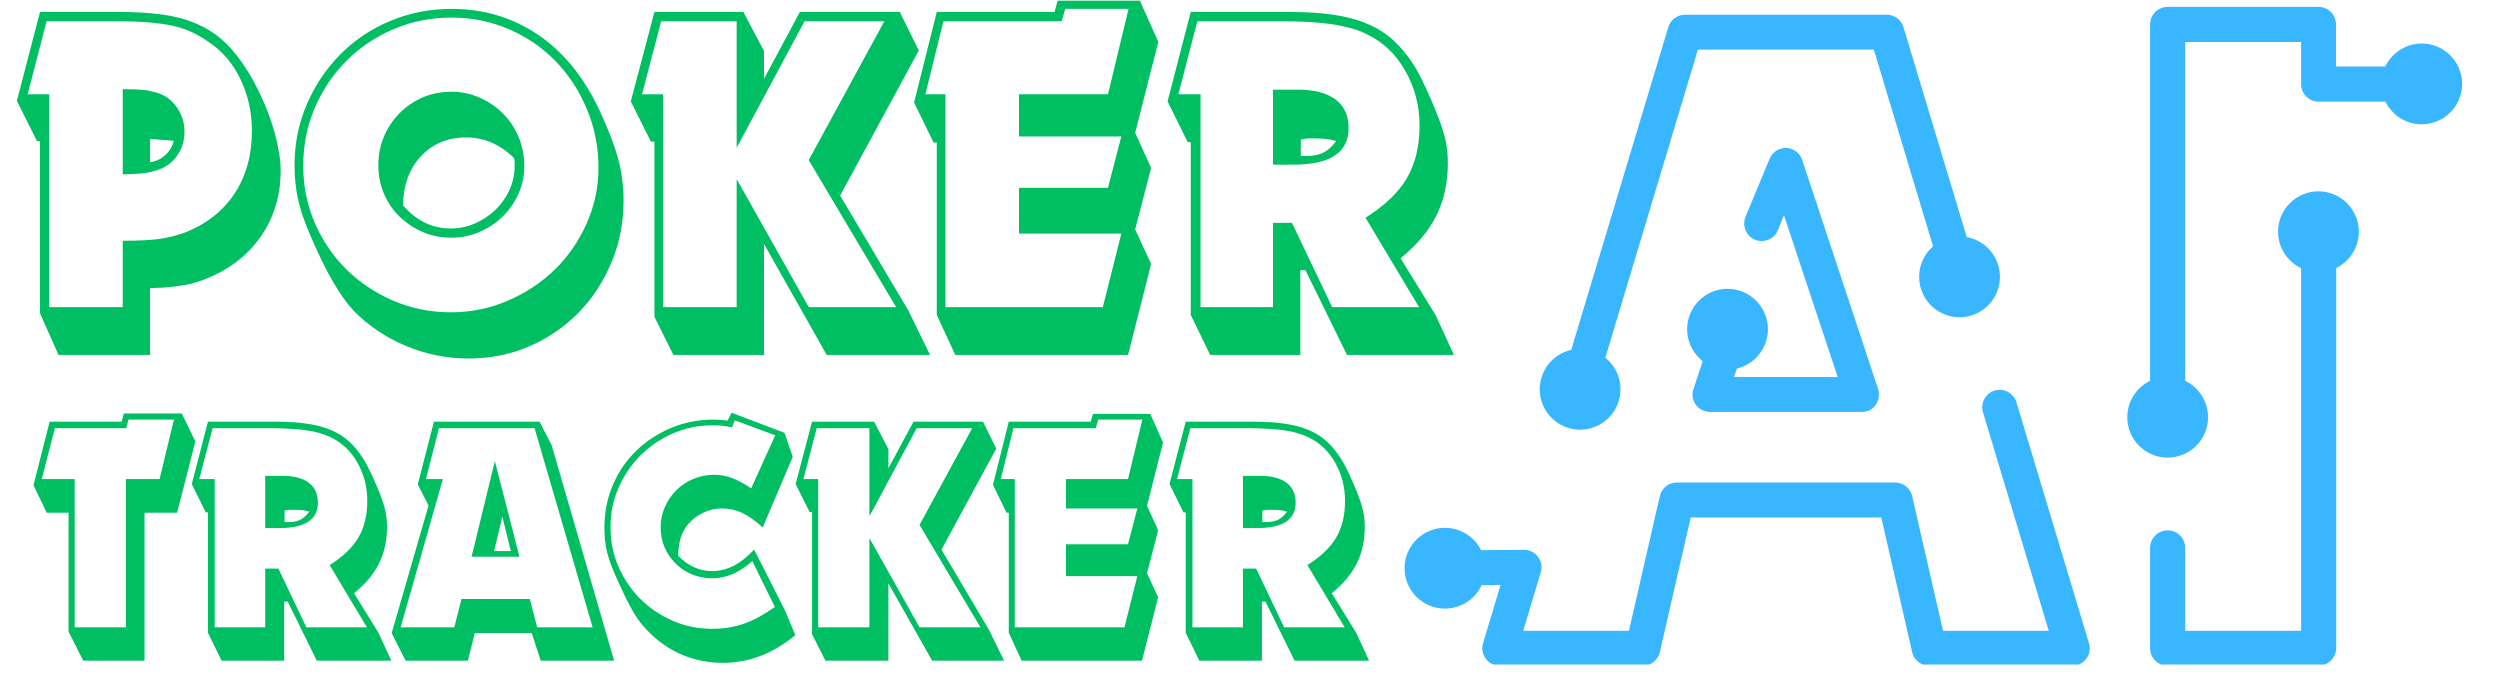 <svg xmlns="http://www.w3.org/2000/svg" xmlns:xlink="http://www.w3.org/1999/xlink" width="425" zoomAndPan="magnify" viewBox="0 0 318.75 86.25" height="115" preserveAspectRatio="xMidYMid meet" version="1.0"><defs><g/><clipPath id="7d95b0674e"><path d="M 185 1 L 267 1 L 267 84.73 L 185 84.73 Z M 185 1 " clip-rule="nonzero"/></clipPath><clipPath id="8f4b759531"><path d="M 274 0.879 L 308 0.879 L 308 53 L 274 53 Z M 274 0.879 " clip-rule="nonzero"/></clipPath><clipPath id="eb81f32950"><path d="M 274 29 L 298 29 L 298 84.73 L 274 84.73 Z M 274 29 " clip-rule="nonzero"/></clipPath></defs><g fill="#00bf63" fill-opacity="1"><g transform="translate(2.149, 45.257)"><g><path d="M 2.953 -5.312 L 2.953 -27.281 L 2.562 -27.281 L 0 -32.391 L 2.953 -43.734 L 12.984 -43.734 C 15.078 -43.734 16.922 -43.625 18.516 -43.406 C 20.117 -43.188 21.539 -42.812 22.781 -42.281 C 24.031 -41.758 25.133 -41.082 26.094 -40.25 C 27.051 -39.426 27.945 -38.398 28.781 -37.172 C 29.477 -36.172 30.117 -35.078 30.703 -33.891 C 31.297 -32.711 31.812 -31.508 32.25 -30.281 C 32.688 -29.062 33.023 -27.859 33.266 -26.672 C 33.516 -25.492 33.641 -24.426 33.641 -23.469 C 33.641 -20.758 33.004 -18.301 31.734 -16.094 C 30.461 -13.883 28.648 -12.102 26.297 -10.75 C 24.984 -10.008 23.648 -9.461 22.297 -9.109 C 20.941 -8.766 19.172 -8.566 16.984 -8.516 L 16.984 0 L 5.312 0 Z M 13.5 -6.094 L 13.5 -14.562 C 14.594 -14.562 15.52 -14.582 16.281 -14.625 C 17.051 -14.664 17.727 -14.727 18.312 -14.812 C 18.906 -14.906 19.441 -15.016 19.922 -15.141 C 20.41 -15.273 20.914 -15.43 21.438 -15.609 C 24.188 -16.703 26.297 -18.363 27.766 -20.594 C 29.234 -22.82 29.969 -25.484 29.969 -28.578 C 29.969 -30.941 29.484 -33.129 28.516 -35.141 C 27.555 -37.148 26.223 -38.723 24.516 -39.859 C 23.773 -40.391 23.031 -40.828 22.281 -41.172 C 21.539 -41.523 20.711 -41.797 19.797 -41.984 C 18.879 -42.18 17.852 -42.32 16.719 -42.406 C 15.582 -42.5 14.25 -42.547 12.719 -42.547 L 3.797 -42.547 L 1.375 -33.234 L 4.125 -33.234 L 4.125 -6.094 Z M 13.5 -33.891 C 14.77 -33.891 15.723 -33.848 16.359 -33.766 C 16.992 -33.68 17.613 -33.531 18.219 -33.312 C 19.145 -32.957 19.898 -32.332 20.484 -31.438 C 21.078 -30.539 21.375 -29.547 21.375 -28.453 C 21.375 -27.316 21.066 -26.312 20.453 -25.438 C 19.836 -24.562 19.031 -23.953 18.031 -23.609 C 17.375 -23.391 16.75 -23.242 16.156 -23.172 C 15.57 -23.109 14.688 -23.055 13.5 -23.016 Z M 16.984 -27.531 L 16.984 -24.578 C 17.723 -24.672 18.363 -24.969 18.906 -25.469 C 19.457 -25.969 19.82 -26.57 20 -27.281 C 19.863 -27.32 19.578 -27.352 19.141 -27.375 C 18.703 -27.395 18.113 -27.445 17.375 -27.531 Z M 16.984 -27.531 "/></g></g></g><g fill="#00bf63" fill-opacity="1"><g transform="translate(36.632, 45.257)"><g><path d="M 20.922 -44.125 C 25.023 -44.125 28.68 -43.039 31.891 -40.875 C 35.109 -38.719 37.703 -35.582 39.672 -31.469 C 40.848 -28.977 41.676 -26.859 42.156 -25.109 C 42.633 -23.359 42.875 -21.566 42.875 -19.734 C 42.875 -16.891 42.359 -14.242 41.328 -11.797 C 40.305 -9.348 38.91 -7.219 37.141 -5.406 C 35.367 -3.594 33.281 -2.16 30.875 -1.109 C 28.477 -0.066 25.879 0.453 23.078 0.453 C 20.328 0.453 17.66 -0.086 15.078 -1.172 C 12.504 -2.266 10.297 -3.754 8.453 -5.641 C 6.703 -7.516 4.867 -10.703 2.953 -15.203 C 2.203 -16.91 1.676 -18.453 1.375 -19.828 C 1.07 -21.203 0.922 -22.656 0.922 -24.188 C 0.922 -26.945 1.441 -29.535 2.484 -31.953 C 3.535 -34.379 4.957 -36.5 6.75 -38.312 C 8.539 -40.133 10.66 -41.555 13.109 -42.578 C 15.555 -43.609 18.16 -44.125 20.922 -44.125 Z M 20.922 -43.016 C 18.297 -43.016 15.832 -42.52 13.531 -41.531 C 11.238 -40.551 9.238 -39.207 7.531 -37.5 C 5.832 -35.789 4.488 -33.789 3.5 -31.5 C 2.52 -29.207 2.031 -26.75 2.031 -24.125 C 2.031 -21.551 2.52 -19.125 3.5 -16.844 C 4.488 -14.57 5.832 -12.594 7.531 -10.906 C 9.238 -9.227 11.238 -7.895 13.531 -6.906 C 15.832 -5.926 18.27 -5.438 20.844 -5.438 C 23.383 -5.438 25.801 -5.926 28.094 -6.906 C 30.383 -7.895 32.383 -9.219 34.094 -10.875 C 35.801 -12.539 37.156 -14.5 38.156 -16.75 C 39.164 -19 39.672 -21.367 39.672 -23.859 C 39.672 -26.523 39.176 -29.023 38.188 -31.359 C 37.207 -33.703 35.875 -35.738 34.188 -37.469 C 32.508 -39.195 30.531 -40.551 28.25 -41.531 C 25.977 -42.52 23.535 -43.016 20.922 -43.016 Z M 20.922 -33.562 C 22.18 -33.562 23.379 -33.312 24.516 -32.812 C 25.648 -32.312 26.645 -31.633 27.5 -30.781 C 28.352 -29.926 29.02 -28.922 29.5 -27.766 C 29.977 -26.609 30.219 -25.375 30.219 -24.062 C 30.219 -22.832 29.969 -21.66 29.469 -20.547 C 28.969 -19.43 28.289 -18.457 27.438 -17.625 C 26.582 -16.801 25.598 -16.148 24.484 -15.672 C 23.367 -15.191 22.18 -14.953 20.922 -14.953 C 19.609 -14.953 18.395 -15.191 17.281 -15.672 C 16.164 -16.148 15.18 -16.801 14.328 -17.625 C 13.473 -18.457 12.805 -19.43 12.328 -20.547 C 11.848 -21.66 11.609 -22.875 11.609 -24.188 C 11.609 -25.5 11.848 -26.723 12.328 -27.859 C 12.805 -28.992 13.473 -29.988 14.328 -30.844 C 15.18 -31.695 16.164 -32.363 17.281 -32.844 C 18.395 -33.32 19.609 -33.562 20.922 -33.562 Z M 28.906 -25.109 C 27.113 -26.859 25.082 -27.734 22.812 -27.734 C 20.457 -27.734 18.535 -26.938 17.047 -25.344 C 15.555 -23.75 14.789 -21.66 14.75 -19.078 C 16.457 -17.109 18.488 -16.125 20.844 -16.125 C 21.938 -16.125 22.973 -16.344 23.953 -16.781 C 24.941 -17.219 25.805 -17.797 26.547 -18.516 C 27.297 -19.242 27.891 -20.086 28.328 -21.047 C 28.766 -22.004 28.984 -23.031 28.984 -24.125 C 28.984 -24.219 28.984 -24.348 28.984 -24.516 C 28.984 -24.691 28.957 -24.891 28.906 -25.109 Z M 28.906 -25.109 "/></g></g></g><g fill="#00bf63" fill-opacity="1"><g transform="translate(80.425, 45.257)"><g><path d="M 3.016 -4.859 L 3.016 -27.203 L 2.562 -27.203 L 0 -32.328 L 3.016 -43.734 L 14.359 -43.734 L 16.984 -38.75 L 16.984 -35.203 L 21.562 -43.734 L 34.297 -43.734 L 36.719 -38.812 L 26.688 -20.328 L 35.406 -5.641 L 38.156 0 L 24.984 0 L 16.984 -14.156 L 16.984 0 L 5.438 0 Z M 13.5 -6.094 L 13.5 -22.422 L 22.688 -6.094 L 33.828 -6.094 L 22.688 -24.844 L 32.328 -42.547 L 22.156 -42.547 L 13.5 -26.422 L 13.5 -42.547 L 3.875 -42.547 L 1.438 -33.234 L 4.125 -33.234 L 4.125 -6.094 Z M 13.5 -6.094 "/></g></g></g><g fill="#00bf63" fill-opacity="1"><g transform="translate(116.547, 45.257)"><g><path d="M 2.891 -5.109 L 2.891 -27.078 L 2.484 -27.078 L 0 -32.188 L 2.891 -43.734 L 17.906 -43.734 L 18.297 -45.172 L 28.781 -45.172 L 31.141 -39.922 L 28.188 -28.328 L 30.219 -23.859 L 28.188 -16 L 30.219 -11.609 L 27.281 0 L 5.25 0 Z M 24.062 -6.094 L 26.422 -15.469 L 13.375 -15.469 L 13.375 -21.312 L 24.719 -21.312 L 26.422 -27.859 L 13.375 -27.859 L 13.375 -33.234 L 24.719 -33.234 L 27.344 -44.125 L 19.281 -44.125 L 18.812 -42.547 L 3.734 -42.547 L 1.438 -33.234 L 4 -33.234 L 4 -6.094 Z M 24.062 -6.094 "/></g></g></g><g fill="#00bf63" fill-opacity="1"><g transform="translate(148.867, 45.257)"><g><path d="M 2.953 -5.109 L 2.953 -27.141 L 2.562 -27.141 L 0 -32.328 L 2.953 -43.734 L 15.531 -43.734 C 17.676 -43.734 19.555 -43.613 21.172 -43.375 C 22.797 -43.133 24.227 -42.75 25.469 -42.219 C 26.719 -41.695 27.812 -41.008 28.75 -40.156 C 29.688 -39.301 30.551 -38.266 31.344 -37.047 C 31.82 -36.297 32.344 -35.305 32.906 -34.078 C 33.477 -32.859 33.984 -31.68 34.422 -30.547 C 34.898 -29.328 35.238 -28.27 35.438 -27.375 C 35.633 -26.477 35.734 -25.504 35.734 -24.453 C 35.734 -21.961 35.25 -19.742 34.281 -17.797 C 33.32 -15.848 31.797 -14.023 29.703 -12.328 L 34.156 -5.109 L 36.516 0 L 22.875 0 L 17.578 -10.812 L 16.922 -10.812 L 16.922 0 L 5.438 0 Z M 25.234 -17.5 C 27.68 -19.031 29.441 -20.711 30.516 -22.547 C 31.586 -24.391 32.125 -26.617 32.125 -29.234 C 32.125 -31.773 31.52 -34.102 30.312 -36.219 C 29.113 -38.344 27.469 -39.906 25.375 -40.906 C 24.758 -41.219 24.102 -41.469 23.406 -41.656 C 22.707 -41.852 21.922 -42.02 21.047 -42.156 C 20.172 -42.289 19.176 -42.391 18.062 -42.453 C 16.945 -42.516 15.672 -42.547 14.234 -42.547 L 3.797 -42.547 L 1.375 -33.234 L 4.203 -33.234 L 4.203 -6.094 L 13.438 -6.094 L 13.438 -16.844 L 15.859 -16.844 L 20.984 -6.094 L 32.062 -6.094 Z M 23.078 -28.906 C 23.078 -25.812 20.738 -24.266 16.062 -24.266 L 13.438 -24.266 L 13.438 -33.828 L 16.594 -33.828 C 18.688 -33.828 20.289 -33.41 21.406 -32.578 C 22.52 -31.754 23.078 -30.531 23.078 -28.906 Z M 17.766 -25.375 C 18.598 -25.375 19.297 -25.516 19.859 -25.797 C 20.43 -26.078 20.977 -26.57 21.5 -27.281 C 21.062 -27.406 20.656 -27.488 20.281 -27.531 C 19.914 -27.582 19.426 -27.609 18.812 -27.609 C 18.508 -27.609 18.238 -27.609 18 -27.609 C 17.758 -27.609 17.422 -27.562 16.984 -27.469 L 16.984 -25.375 Z M 17.766 -25.375 "/></g></g></g><g clip-path="url(#7d95b0674e)"><path fill="#38b6ff" d="M 264.215 84.879 L 245.957 84.879 C 244.934 84.879 244.016 84.148 243.801 83.152 L 239.863 65.977 L 215.566 65.977 L 211.629 83.152 C 211.387 84.176 210.496 84.879 209.473 84.879 L 191.215 84.879 C 190.516 84.879 189.84 84.555 189.438 83.988 C 189.004 83.422 188.898 82.695 189.086 82.02 L 191.324 74.578 L 187.844 74.605 C 187.844 74.605 187.844 74.605 187.816 74.605 C 186.605 74.605 185.605 73.605 185.578 72.395 C 185.578 71.152 186.551 70.156 187.789 70.156 L 194.289 70.102 C 194.289 70.102 194.289 70.102 194.316 70.102 C 195.02 70.102 195.664 70.426 196.098 70.992 C 196.527 71.559 196.664 72.285 196.445 72.957 L 194.211 80.43 L 207.691 80.43 L 211.629 63.25 C 211.871 62.227 212.762 61.523 213.785 61.523 L 241.645 61.523 C 242.668 61.523 243.586 62.254 243.801 63.25 L 247.738 80.43 L 261.219 80.43 L 252.832 52.574 C 252.484 51.387 253.156 50.145 254.316 49.793 C 255.504 49.445 256.742 50.117 257.094 51.277 L 266.344 82.02 C 266.559 82.695 266.426 83.422 265.992 83.988 C 265.59 84.555 264.914 84.879 264.215 84.879 Z M 237.41 52.52 L 218.02 52.52 C 217.293 52.52 216.645 52.168 216.215 51.602 C 215.781 51.035 215.676 50.281 215.918 49.605 L 217.965 43.43 C 218.344 42.27 219.609 41.625 220.77 42.027 C 221.93 42.406 222.578 43.672 222.172 44.832 L 221.094 48.07 L 234.309 48.07 L 227.457 27.441 L 226.676 29.355 C 226.219 30.488 224.898 31.027 223.766 30.566 C 222.633 30.109 222.094 28.789 222.551 27.656 L 225.625 20.238 C 225.977 19.375 226.84 18.836 227.754 18.863 C 228.672 18.891 229.48 19.512 229.777 20.375 L 239.457 49.605 C 239.676 50.281 239.566 51.035 239.16 51.602 C 238.785 52.195 238.109 52.52 237.41 52.52 Z M 202.301 48.043 C 202.082 48.043 201.867 48.016 201.652 47.934 C 200.465 47.582 199.816 46.344 200.168 45.156 L 212.707 3.469 C 212.977 2.523 213.867 1.875 214.84 1.875 L 240.562 1.875 C 241.535 1.875 242.426 2.523 242.695 3.469 L 251.324 32.105 C 251.676 33.293 251 34.531 249.84 34.883 C 248.652 35.234 247.414 34.559 247.062 33.398 L 238.918 6.324 L 216.484 6.324 L 204.43 46.449 C 204.133 47.422 203.242 48.043 202.301 48.043 Z M 202.301 48.043 " fill-opacity="1" fill-rule="nonzero"/></g><g clip-path="url(#8f4b759531)"><path fill="#38b6ff" d="M 276.375 52.52 C 275.137 52.52 274.137 51.52 274.137 50.281 L 274.137 3.117 C 274.137 1.875 275.137 0.879 276.375 0.879 L 295.602 0.879 C 296.844 0.879 297.84 1.875 297.84 3.117 L 297.84 8.484 L 304.797 8.484 C 306.039 8.484 307.035 9.48 307.035 10.723 C 307.035 11.961 306.039 12.957 304.797 12.957 L 295.629 12.957 C 294.391 12.957 293.391 11.961 293.391 10.723 L 293.391 5.355 L 278.613 5.355 L 278.613 50.309 C 278.613 51.52 277.617 52.52 276.375 52.52 Z M 276.375 52.52 " fill-opacity="1" fill-rule="nonzero"/></g><g clip-path="url(#eb81f32950)"><path fill="#38b6ff" d="M 295.602 84.879 L 276.375 84.879 C 275.137 84.879 274.137 83.879 274.137 82.641 L 274.137 69.859 C 274.137 68.617 275.137 67.621 276.375 67.621 C 277.617 67.621 278.613 68.617 278.613 69.859 L 278.613 80.43 L 293.391 80.43 L 293.391 31.352 C 293.391 30.109 294.391 29.113 295.629 29.113 C 296.871 29.113 297.867 30.109 297.867 31.352 L 297.867 82.641 C 297.84 83.879 296.844 84.879 295.602 84.879 Z M 295.602 84.879 " fill-opacity="1" fill-rule="nonzero"/></g><path fill="#38b6ff" d="M 281.527 53.191 C 281.527 53.531 281.492 53.867 281.426 54.199 C 281.359 54.527 281.262 54.852 281.133 55.164 C 281.004 55.477 280.844 55.773 280.656 56.055 C 280.469 56.336 280.258 56.594 280.016 56.836 C 279.777 57.074 279.52 57.289 279.238 57.477 C 278.957 57.664 278.66 57.82 278.348 57.949 C 278.035 58.082 277.711 58.18 277.379 58.246 C 277.047 58.309 276.715 58.344 276.375 58.344 C 276.035 58.344 275.703 58.309 275.371 58.246 C 275.039 58.18 274.715 58.082 274.402 57.949 C 274.09 57.82 273.797 57.664 273.516 57.477 C 273.234 57.289 272.973 57.074 272.734 56.836 C 272.492 56.594 272.281 56.336 272.094 56.055 C 271.906 55.773 271.746 55.477 271.617 55.164 C 271.488 54.852 271.391 54.527 271.324 54.199 C 271.258 53.867 271.227 53.531 271.227 53.191 C 271.227 52.855 271.258 52.52 271.324 52.188 C 271.391 51.855 271.488 51.535 271.617 51.223 C 271.746 50.91 271.906 50.613 272.094 50.332 C 272.281 50.051 272.492 49.789 272.734 49.551 C 272.973 49.312 273.234 49.098 273.516 48.91 C 273.797 48.723 274.09 48.562 274.402 48.434 C 274.715 48.305 275.039 48.207 275.371 48.141 C 275.703 48.074 276.035 48.043 276.375 48.043 C 276.715 48.043 277.047 48.074 277.379 48.141 C 277.711 48.207 278.035 48.305 278.348 48.434 C 278.66 48.562 278.957 48.723 279.238 48.91 C 279.52 49.098 279.777 49.312 280.016 49.551 C 280.258 49.789 280.469 50.051 280.656 50.332 C 280.844 50.613 281.004 50.91 281.133 51.223 C 281.262 51.535 281.359 51.855 281.426 52.188 C 281.492 52.52 281.527 52.855 281.527 53.191 Z M 281.527 53.191 " fill-opacity="1" fill-rule="nonzero"/><path fill="#38b6ff" d="M 300.754 29.543 C 300.754 29.883 300.719 30.215 300.652 30.547 C 300.586 30.879 300.488 31.203 300.359 31.516 C 300.23 31.828 300.074 32.125 299.887 32.406 C 299.695 32.688 299.484 32.945 299.246 33.184 C 299.004 33.426 298.746 33.637 298.465 33.824 C 298.184 34.012 297.887 34.172 297.574 34.301 C 297.262 34.43 296.938 34.527 296.605 34.594 C 296.273 34.66 295.941 34.695 295.602 34.695 C 295.266 34.695 294.93 34.66 294.598 34.594 C 294.266 34.527 293.945 34.43 293.633 34.301 C 293.32 34.172 293.023 34.012 292.742 33.824 C 292.461 33.637 292.199 33.426 291.961 33.184 C 291.723 32.945 291.508 32.688 291.32 32.406 C 291.133 32.125 290.973 31.828 290.844 31.516 C 290.715 31.203 290.617 30.879 290.551 30.547 C 290.484 30.215 290.453 29.883 290.453 29.543 C 290.453 29.203 290.484 28.871 290.551 28.539 C 290.617 28.207 290.715 27.883 290.844 27.57 C 290.973 27.258 291.133 26.965 291.32 26.684 C 291.508 26.402 291.723 26.141 291.961 25.902 C 292.199 25.66 292.461 25.449 292.742 25.262 C 293.023 25.074 293.32 24.914 293.633 24.785 C 293.945 24.656 294.266 24.559 294.598 24.492 C 294.93 24.426 295.266 24.395 295.602 24.395 C 295.941 24.395 296.273 24.426 296.605 24.492 C 296.938 24.559 297.262 24.656 297.574 24.785 C 297.887 24.914 298.184 25.074 298.465 25.262 C 298.746 25.449 299.004 25.66 299.246 25.902 C 299.484 26.141 299.695 26.402 299.883 26.684 C 300.074 26.965 300.23 27.258 300.359 27.57 C 300.488 27.883 300.586 28.207 300.652 28.539 C 300.719 28.871 300.754 29.203 300.754 29.543 Z M 300.754 29.543 " fill-opacity="1" fill-rule="nonzero"/><path fill="#38b6ff" d="M 225.41 41.977 C 225.41 42.312 225.375 42.648 225.309 42.98 C 225.242 43.312 225.145 43.633 225.016 43.945 C 224.887 44.258 224.73 44.555 224.539 44.836 C 224.352 45.117 224.141 45.379 223.902 45.617 C 223.66 45.855 223.402 46.07 223.121 46.258 C 222.84 46.445 222.543 46.605 222.23 46.734 C 221.918 46.863 221.594 46.961 221.262 47.027 C 220.93 47.094 220.598 47.125 220.258 47.125 C 219.922 47.125 219.586 47.094 219.254 47.027 C 218.922 46.961 218.602 46.863 218.289 46.734 C 217.977 46.605 217.68 46.445 217.398 46.258 C 217.117 46.07 216.855 45.855 216.617 45.617 C 216.379 45.379 216.164 45.117 215.977 44.836 C 215.789 44.555 215.629 44.258 215.5 43.945 C 215.371 43.633 215.273 43.312 215.207 42.98 C 215.141 42.648 215.109 42.312 215.109 41.977 C 215.109 41.637 215.141 41.301 215.207 40.969 C 215.273 40.637 215.371 40.316 215.5 40.004 C 215.629 39.691 215.789 39.395 215.977 39.113 C 216.164 38.832 216.379 38.57 216.617 38.332 C 216.855 38.094 217.117 37.879 217.398 37.691 C 217.68 37.504 217.977 37.344 218.289 37.215 C 218.602 37.086 218.922 36.988 219.254 36.922 C 219.586 36.855 219.922 36.824 220.258 36.824 C 220.598 36.824 220.93 36.855 221.262 36.922 C 221.594 36.988 221.918 37.086 222.23 37.215 C 222.543 37.344 222.84 37.504 223.121 37.691 C 223.402 37.879 223.66 38.094 223.902 38.332 C 224.141 38.57 224.352 38.832 224.539 39.113 C 224.73 39.395 224.887 39.691 225.016 40.004 C 225.145 40.316 225.242 40.637 225.309 40.969 C 225.375 41.301 225.41 41.637 225.41 41.977 Z M 225.41 41.977 " fill-opacity="1" fill-rule="nonzero"/><path fill="#38b6ff" d="M 250.668 30.211 C 251 30.266 251.324 30.352 251.645 30.469 C 251.961 30.59 252.262 30.738 252.551 30.914 C 252.836 31.094 253.105 31.297 253.352 31.527 C 253.602 31.758 253.824 32.012 254.02 32.285 C 254.219 32.559 254.387 32.852 254.527 33.156 C 254.668 33.465 254.777 33.785 254.855 34.113 C 254.934 34.441 254.977 34.777 254.988 35.113 C 255 35.453 254.98 35.789 254.926 36.121 C 254.871 36.453 254.785 36.781 254.668 37.098 C 254.547 37.414 254.402 37.715 254.223 38.004 C 254.047 38.293 253.84 38.559 253.609 38.809 C 253.379 39.055 253.129 39.277 252.852 39.473 C 252.578 39.672 252.289 39.84 251.98 39.98 C 251.672 40.121 251.355 40.23 251.023 40.309 C 250.695 40.387 250.363 40.43 250.023 40.441 C 249.688 40.457 249.352 40.434 249.016 40.379 C 248.684 40.324 248.355 40.238 248.039 40.121 C 247.723 40.004 247.422 39.855 247.133 39.676 C 246.848 39.5 246.578 39.297 246.332 39.066 C 246.082 38.836 245.859 38.582 245.664 38.309 C 245.465 38.031 245.297 37.742 245.156 37.434 C 245.016 37.125 244.906 36.809 244.828 36.48 C 244.75 36.148 244.707 35.816 244.695 35.48 C 244.684 35.141 244.703 34.805 244.758 34.473 C 244.812 34.137 244.898 33.812 245.016 33.496 C 245.133 33.18 245.281 32.875 245.461 32.59 C 245.637 32.301 245.844 32.031 246.074 31.785 C 246.305 31.539 246.555 31.316 246.832 31.117 C 247.105 30.918 247.395 30.75 247.703 30.609 C 248.012 30.469 248.328 30.359 248.66 30.281 C 248.988 30.207 249.32 30.16 249.66 30.148 C 249.996 30.137 250.332 30.156 250.668 30.211 Z M 250.668 30.211 " fill-opacity="1" fill-rule="nonzero"/><path fill="#38b6ff" d="M 206.594 49.211 C 206.625 49.547 206.617 49.883 206.578 50.219 C 206.539 50.555 206.469 50.883 206.367 51.207 C 206.262 51.527 206.129 51.836 205.965 52.133 C 205.801 52.43 205.609 52.703 205.391 52.965 C 205.172 53.223 204.93 53.453 204.668 53.664 C 204.402 53.875 204.117 54.059 203.816 54.215 C 203.516 54.367 203.203 54.492 202.879 54.586 C 202.555 54.676 202.223 54.738 201.887 54.766 C 201.547 54.793 201.211 54.789 200.875 54.75 C 200.539 54.711 200.211 54.641 199.891 54.535 C 199.566 54.434 199.258 54.301 198.961 54.137 C 198.668 53.973 198.391 53.781 198.133 53.562 C 197.875 53.344 197.641 53.102 197.43 52.836 C 197.219 52.57 197.035 52.289 196.883 51.988 C 196.727 51.688 196.605 51.375 196.512 51.051 C 196.418 50.723 196.355 50.395 196.328 50.055 C 196.301 49.719 196.309 49.383 196.344 49.047 C 196.383 48.711 196.453 48.383 196.559 48.059 C 196.66 47.738 196.797 47.43 196.961 47.133 C 197.125 46.836 197.316 46.559 197.535 46.301 C 197.754 46.043 197.992 45.809 198.258 45.602 C 198.523 45.391 198.805 45.207 199.105 45.051 C 199.406 44.898 199.719 44.773 200.047 44.68 C 200.371 44.586 200.703 44.527 201.039 44.5 C 201.375 44.473 201.711 44.477 202.047 44.516 C 202.383 44.555 202.715 44.625 203.035 44.727 C 203.359 44.832 203.668 44.965 203.961 45.129 C 204.258 45.293 204.535 45.484 204.793 45.703 C 205.051 45.922 205.285 46.164 205.496 46.43 C 205.707 46.695 205.887 46.977 206.043 47.277 C 206.199 47.578 206.32 47.891 206.414 48.215 C 206.508 48.543 206.566 48.871 206.594 49.211 Z M 206.594 49.211 " fill-opacity="1" fill-rule="nonzero"/><path fill="#38b6ff" d="M 309.594 5.613 C 309.93 5.668 310.254 5.754 310.57 5.875 C 310.887 5.992 311.191 6.141 311.477 6.316 C 311.766 6.496 312.031 6.699 312.281 6.93 C 312.527 7.16 312.75 7.414 312.949 7.688 C 313.145 7.961 313.316 8.254 313.457 8.562 C 313.594 8.867 313.703 9.188 313.781 9.516 C 313.859 9.844 313.906 10.18 313.918 10.516 C 313.93 10.855 313.906 11.191 313.855 11.523 C 313.801 11.859 313.715 12.184 313.594 12.5 C 313.477 12.816 313.328 13.121 313.152 13.406 C 312.973 13.695 312.77 13.961 312.539 14.211 C 312.309 14.457 312.055 14.68 311.781 14.879 C 311.508 15.074 311.215 15.246 310.906 15.387 C 310.602 15.523 310.281 15.633 309.953 15.711 C 309.625 15.789 309.289 15.836 308.953 15.848 C 308.613 15.859 308.277 15.836 307.945 15.781 C 307.609 15.73 307.285 15.645 306.969 15.523 C 306.652 15.406 306.348 15.258 306.062 15.082 C 305.773 14.902 305.508 14.699 305.258 14.469 C 305.012 14.238 304.789 13.984 304.59 13.711 C 304.395 13.438 304.223 13.145 304.082 12.836 C 303.945 12.531 303.836 12.211 303.758 11.883 C 303.68 11.555 303.633 11.219 303.621 10.883 C 303.609 10.543 303.633 10.207 303.684 9.875 C 303.738 9.539 303.824 9.215 303.945 8.898 C 304.062 8.582 304.211 8.277 304.387 7.992 C 304.566 7.703 304.77 7.438 305 7.188 C 305.23 6.941 305.484 6.719 305.758 6.52 C 306.031 6.324 306.324 6.152 306.633 6.012 C 306.938 5.875 307.258 5.766 307.586 5.688 C 307.914 5.609 308.25 5.562 308.586 5.551 C 308.926 5.539 309.262 5.562 309.594 5.613 Z M 309.594 5.613 " fill-opacity="1" fill-rule="nonzero"/><path fill="#38b6ff" d="M 189.383 72.445 C 189.383 72.785 189.348 73.121 189.281 73.453 C 189.219 73.781 189.121 74.105 188.988 74.418 C 188.859 74.73 188.703 75.027 188.516 75.309 C 188.324 75.59 188.113 75.848 187.875 76.09 C 187.633 76.328 187.375 76.543 187.094 76.73 C 186.812 76.918 186.516 77.074 186.203 77.203 C 185.891 77.336 185.566 77.434 185.234 77.5 C 184.906 77.562 184.57 77.598 184.23 77.598 C 183.895 77.598 183.559 77.562 183.227 77.5 C 182.895 77.434 182.574 77.336 182.262 77.203 C 181.949 77.074 181.652 76.918 181.371 76.73 C 181.09 76.543 180.828 76.328 180.59 76.09 C 180.352 75.848 180.137 75.59 179.949 75.309 C 179.762 75.027 179.602 74.73 179.473 74.418 C 179.344 74.105 179.246 73.781 179.18 73.453 C 179.113 73.121 179.082 72.785 179.082 72.445 C 179.082 72.109 179.113 71.773 179.18 71.441 C 179.246 71.109 179.344 70.789 179.473 70.477 C 179.602 70.164 179.762 69.867 179.949 69.586 C 180.137 69.305 180.352 69.043 180.59 68.805 C 180.828 68.566 181.09 68.352 181.371 68.164 C 181.652 67.977 181.949 67.816 182.262 67.688 C 182.574 67.559 182.895 67.461 183.227 67.395 C 183.559 67.328 183.895 67.297 184.23 67.297 C 184.57 67.297 184.906 67.328 185.234 67.395 C 185.566 67.461 185.891 67.559 186.203 67.688 C 186.516 67.816 186.812 67.977 187.094 68.164 C 187.375 68.352 187.633 68.566 187.875 68.805 C 188.113 69.043 188.324 69.305 188.516 69.586 C 188.703 69.867 188.859 70.164 188.988 70.477 C 189.121 70.789 189.219 71.109 189.281 71.441 C 189.348 71.773 189.383 72.109 189.383 72.445 Z M 189.383 72.445 " fill-opacity="1" fill-rule="nonzero"/><g fill="#00bf63" fill-opacity="1"><g transform="translate(4.27, 84.234)"><g><path d="M 4.469 -3.703 L 4.469 -18.859 L 1.688 -18.859 L 0 -22.375 L 2.062 -30.469 L 11.234 -30.469 L 11.516 -31.516 L 18.906 -31.516 L 20.641 -27.953 L 18.312 -18.859 L 14.156 -18.859 L 14.156 0 L 6.344 0 Z M 11.781 -23.156 L 16.078 -23.156 L 17.906 -30.734 L 12.109 -30.734 L 11.828 -29.641 L 2.734 -29.641 L 1.047 -23.156 L 5.25 -23.156 L 5.25 -4.25 L 11.781 -4.25 Z M 11.781 -23.156 "/></g></g></g><g fill="#00bf63" fill-opacity="1"><g transform="translate(24.453, 84.234)"><g><path d="M 2.062 -3.562 L 2.062 -18.906 L 1.781 -18.906 L 0 -22.516 L 2.062 -30.469 L 10.828 -30.469 C 12.316 -30.469 13.625 -30.379 14.75 -30.203 C 15.875 -30.035 16.867 -29.77 17.734 -29.406 C 18.609 -29.039 19.375 -28.562 20.031 -27.969 C 20.688 -27.375 21.285 -26.648 21.828 -25.797 C 22.16 -25.285 22.523 -24.602 22.922 -23.75 C 23.316 -22.895 23.672 -22.07 23.984 -21.281 C 24.316 -20.426 24.551 -19.688 24.688 -19.062 C 24.82 -18.438 24.891 -17.758 24.891 -17.031 C 24.891 -15.301 24.551 -13.758 23.875 -12.406 C 23.207 -11.051 22.145 -9.781 20.688 -8.594 L 23.797 -3.562 L 25.438 0 L 15.938 0 L 12.234 -7.531 L 11.781 -7.531 L 11.781 0 L 3.797 0 Z M 17.578 -12.188 C 19.285 -13.258 20.508 -14.43 21.25 -15.703 C 22 -16.984 22.375 -18.539 22.375 -20.375 C 22.375 -22.133 21.957 -23.754 21.125 -25.234 C 20.289 -26.711 19.141 -27.801 17.672 -28.5 C 17.242 -28.707 16.785 -28.879 16.297 -29.016 C 15.816 -29.16 15.27 -29.273 14.656 -29.359 C 14.051 -29.453 13.359 -29.52 12.578 -29.562 C 11.805 -29.613 10.914 -29.641 9.906 -29.641 L 2.656 -29.641 L 0.953 -23.156 L 2.922 -23.156 L 2.922 -4.25 L 9.359 -4.25 L 9.359 -11.734 L 11.047 -11.734 L 14.609 -4.25 L 22.328 -4.25 Z M 16.078 -20.141 C 16.078 -17.984 14.445 -16.906 11.188 -16.906 L 9.359 -16.906 L 9.359 -23.562 L 11.562 -23.562 C 13.02 -23.562 14.133 -23.27 14.906 -22.688 C 15.688 -22.113 16.078 -21.266 16.078 -20.141 Z M 12.375 -17.672 C 12.957 -17.672 13.445 -17.77 13.844 -17.969 C 14.238 -18.164 14.617 -18.508 14.984 -19 C 14.68 -19.094 14.398 -19.156 14.141 -19.188 C 13.879 -19.219 13.535 -19.234 13.109 -19.234 C 12.891 -19.234 12.695 -19.234 12.531 -19.234 C 12.363 -19.234 12.129 -19.203 11.828 -19.141 L 11.828 -17.672 Z M 12.375 -17.672 "/></g></g></g><g fill="#00bf63" fill-opacity="1"><g transform="translate(50.39, 84.234)"><g><path d="M -0.453 -3.516 L 4.25 -19.781 L 2.875 -22.469 L 4.938 -30.469 L 18.406 -30.469 L 19.953 -27.453 L 27.906 0 L 18.547 0 L 17.406 -3.516 L 10.141 -3.516 L 9.266 0 L 1.328 0 Z M 7.531 -4.25 L 8.453 -7.859 L 17.172 -7.859 L 18.094 -4.25 L 25.172 -4.25 L 17.766 -29.641 L 5.578 -29.641 L 3.922 -23.156 L 6.078 -23.156 L 0.688 -4.25 Z M 12.703 -25.438 L 15.844 -13.25 L 9.734 -13.25 Z M 14.75 -13.969 L 13.656 -18.359 L 12.609 -13.969 Z M 14.75 -13.969 "/></g></g></g><g fill="#00bf63" fill-opacity="1"><g transform="translate(76.419, 84.234)"><g><path d="M 24.984 -3.25 C 22.117 -0.895 19.039 0.281 15.75 0.281 C 13.926 0.281 12.18 -0.066 10.516 -0.766 C 8.859 -1.473 7.395 -2.5 6.125 -3.844 C 5.477 -4.477 4.875 -5.273 4.312 -6.234 C 3.75 -7.191 3.086 -8.523 2.328 -10.234 C 1.691 -11.598 1.25 -12.773 1 -13.766 C 0.758 -14.754 0.641 -15.812 0.641 -16.938 C 0.641 -18.863 0.992 -20.672 1.703 -22.359 C 2.422 -24.047 3.41 -25.504 4.672 -26.734 C 5.941 -27.973 7.422 -28.945 9.109 -29.656 C 10.797 -30.375 12.613 -30.734 14.562 -30.734 C 14.938 -30.734 15.242 -30.723 15.484 -30.703 C 15.723 -30.691 16.008 -30.656 16.344 -30.594 L 16.859 -31.609 L 23.609 -29.047 L 24.656 -25.984 L 20.828 -16.984 C 19.848 -17.867 18.961 -18.492 18.172 -18.859 C 17.379 -19.223 16.547 -19.406 15.672 -19.406 C 14.723 -19.406 13.836 -19.188 13.016 -18.75 C 12.191 -18.312 11.52 -17.723 11 -16.984 C 10.664 -16.473 10.43 -15.945 10.297 -15.406 C 10.16 -14.875 10.078 -14.195 10.047 -13.375 C 11.328 -12.07 12.758 -11.422 14.344 -11.422 C 15.281 -11.422 16.18 -11.633 17.047 -12.062 C 17.922 -12.488 18.816 -13.188 19.734 -14.156 L 23.656 -6.438 Z M 19.5 -12.703 C 17.883 -11.234 16.18 -10.5 14.391 -10.5 C 13.473 -10.5 12.609 -10.664 11.797 -11 C 10.992 -11.344 10.297 -11.812 9.703 -12.406 C 9.109 -13 8.645 -13.68 8.312 -14.453 C 7.977 -15.234 7.812 -16.078 7.812 -16.984 C 7.812 -17.93 7.992 -18.805 8.359 -19.609 C 8.723 -20.422 9.207 -21.129 9.812 -21.734 C 10.426 -22.348 11.148 -22.828 11.984 -23.172 C 12.828 -23.523 13.719 -23.703 14.656 -23.703 C 15.445 -23.703 16.203 -23.562 16.922 -23.281 C 17.641 -23.008 18.453 -22.57 19.359 -21.969 L 22.422 -28.734 L 17.266 -30.641 L 16.906 -29.734 C 16.383 -29.859 15.945 -29.93 15.594 -29.953 C 15.25 -29.984 14.848 -30 14.391 -30 C 12.617 -30 10.945 -29.656 9.375 -28.969 C 7.812 -28.289 6.438 -27.359 5.25 -26.172 C 4.062 -24.984 3.125 -23.602 2.438 -22.031 C 1.758 -20.469 1.422 -18.801 1.422 -17.031 C 1.422 -15.238 1.758 -13.555 2.438 -11.984 C 3.125 -10.422 4.051 -9.051 5.219 -7.875 C 6.395 -6.707 7.766 -5.781 9.328 -5.094 C 10.898 -4.406 12.586 -4.062 14.391 -4.062 C 15.848 -4.062 17.203 -4.281 18.453 -4.719 C 19.703 -5.164 21.008 -5.875 22.375 -6.844 Z M 19.5 -12.703 "/></g></g></g><g fill="#00bf63" fill-opacity="1"><g transform="translate(101.443, 84.234)"><g><path d="M 2.094 -3.375 L 2.094 -18.953 L 1.781 -18.953 L 0 -22.516 L 2.094 -30.469 L 10 -30.469 L 11.828 -26.984 L 11.828 -24.531 L 15.031 -30.469 L 23.891 -30.469 L 25.578 -27.031 L 18.594 -14.156 L 24.656 -3.922 L 26.578 0 L 17.406 0 L 11.828 -9.859 L 11.828 0 L 3.797 0 Z M 9.406 -4.25 L 9.406 -15.625 L 15.797 -4.25 L 23.562 -4.25 L 15.797 -17.312 L 22.516 -29.641 L 15.438 -29.641 L 9.406 -18.406 L 9.406 -29.641 L 2.688 -29.641 L 1 -23.156 L 2.875 -23.156 L 2.875 -4.25 Z M 9.406 -4.25 "/></g></g></g><g fill="#00bf63" fill-opacity="1"><g transform="translate(126.603, 84.234)"><g><path d="M 2.016 -3.562 L 2.016 -18.859 L 1.734 -18.859 L 0 -22.422 L 2.016 -30.469 L 12.469 -30.469 L 12.75 -31.469 L 20.047 -31.469 L 21.688 -27.812 L 19.641 -19.734 L 21.062 -16.625 L 19.641 -11.141 L 21.062 -8.078 L 19 0 L 3.656 0 Z M 16.766 -4.25 L 18.406 -10.781 L 9.312 -10.781 L 9.312 -14.844 L 17.219 -14.844 L 18.406 -19.406 L 9.312 -19.406 L 9.312 -23.156 L 17.219 -23.156 L 19.047 -30.734 L 13.422 -30.734 L 13.109 -29.641 L 2.609 -29.641 L 1 -23.156 L 2.781 -23.156 L 2.781 -4.25 Z M 16.766 -4.25 "/></g></g></g><g fill="#00bf63" fill-opacity="1"><g transform="translate(149.116, 84.234)"><g><path d="M 2.062 -3.562 L 2.062 -18.906 L 1.781 -18.906 L 0 -22.516 L 2.062 -30.469 L 10.828 -30.469 C 12.316 -30.469 13.625 -30.379 14.75 -30.203 C 15.875 -30.035 16.867 -29.77 17.734 -29.406 C 18.609 -29.039 19.375 -28.562 20.031 -27.969 C 20.688 -27.375 21.285 -26.648 21.828 -25.797 C 22.16 -25.285 22.523 -24.602 22.922 -23.75 C 23.316 -22.895 23.672 -22.07 23.984 -21.281 C 24.316 -20.426 24.551 -19.688 24.688 -19.062 C 24.82 -18.438 24.891 -17.758 24.891 -17.031 C 24.891 -15.301 24.551 -13.758 23.875 -12.406 C 23.207 -11.051 22.145 -9.781 20.688 -8.594 L 23.797 -3.562 L 25.438 0 L 15.938 0 L 12.234 -7.531 L 11.781 -7.531 L 11.781 0 L 3.797 0 Z M 17.578 -12.188 C 19.285 -13.258 20.508 -14.43 21.25 -15.703 C 22 -16.984 22.375 -18.539 22.375 -20.375 C 22.375 -22.133 21.957 -23.754 21.125 -25.234 C 20.289 -26.711 19.141 -27.801 17.672 -28.5 C 17.242 -28.707 16.785 -28.879 16.297 -29.016 C 15.816 -29.16 15.27 -29.273 14.656 -29.359 C 14.051 -29.453 13.359 -29.52 12.578 -29.562 C 11.805 -29.613 10.914 -29.641 9.906 -29.641 L 2.656 -29.641 L 0.953 -23.156 L 2.922 -23.156 L 2.922 -4.25 L 9.359 -4.25 L 9.359 -11.734 L 11.047 -11.734 L 14.609 -4.25 L 22.328 -4.25 Z M 16.078 -20.141 C 16.078 -17.984 14.445 -16.906 11.188 -16.906 L 9.359 -16.906 L 9.359 -23.562 L 11.562 -23.562 C 13.02 -23.562 14.133 -23.27 14.906 -22.688 C 15.688 -22.113 16.078 -21.266 16.078 -20.141 Z M 12.375 -17.672 C 12.957 -17.672 13.445 -17.77 13.844 -17.969 C 14.238 -18.164 14.617 -18.508 14.984 -19 C 14.68 -19.094 14.398 -19.156 14.141 -19.188 C 13.879 -19.219 13.535 -19.234 13.109 -19.234 C 12.891 -19.234 12.695 -19.234 12.531 -19.234 C 12.363 -19.234 12.129 -19.203 11.828 -19.141 L 11.828 -17.672 Z M 12.375 -17.672 "/></g></g></g></svg>